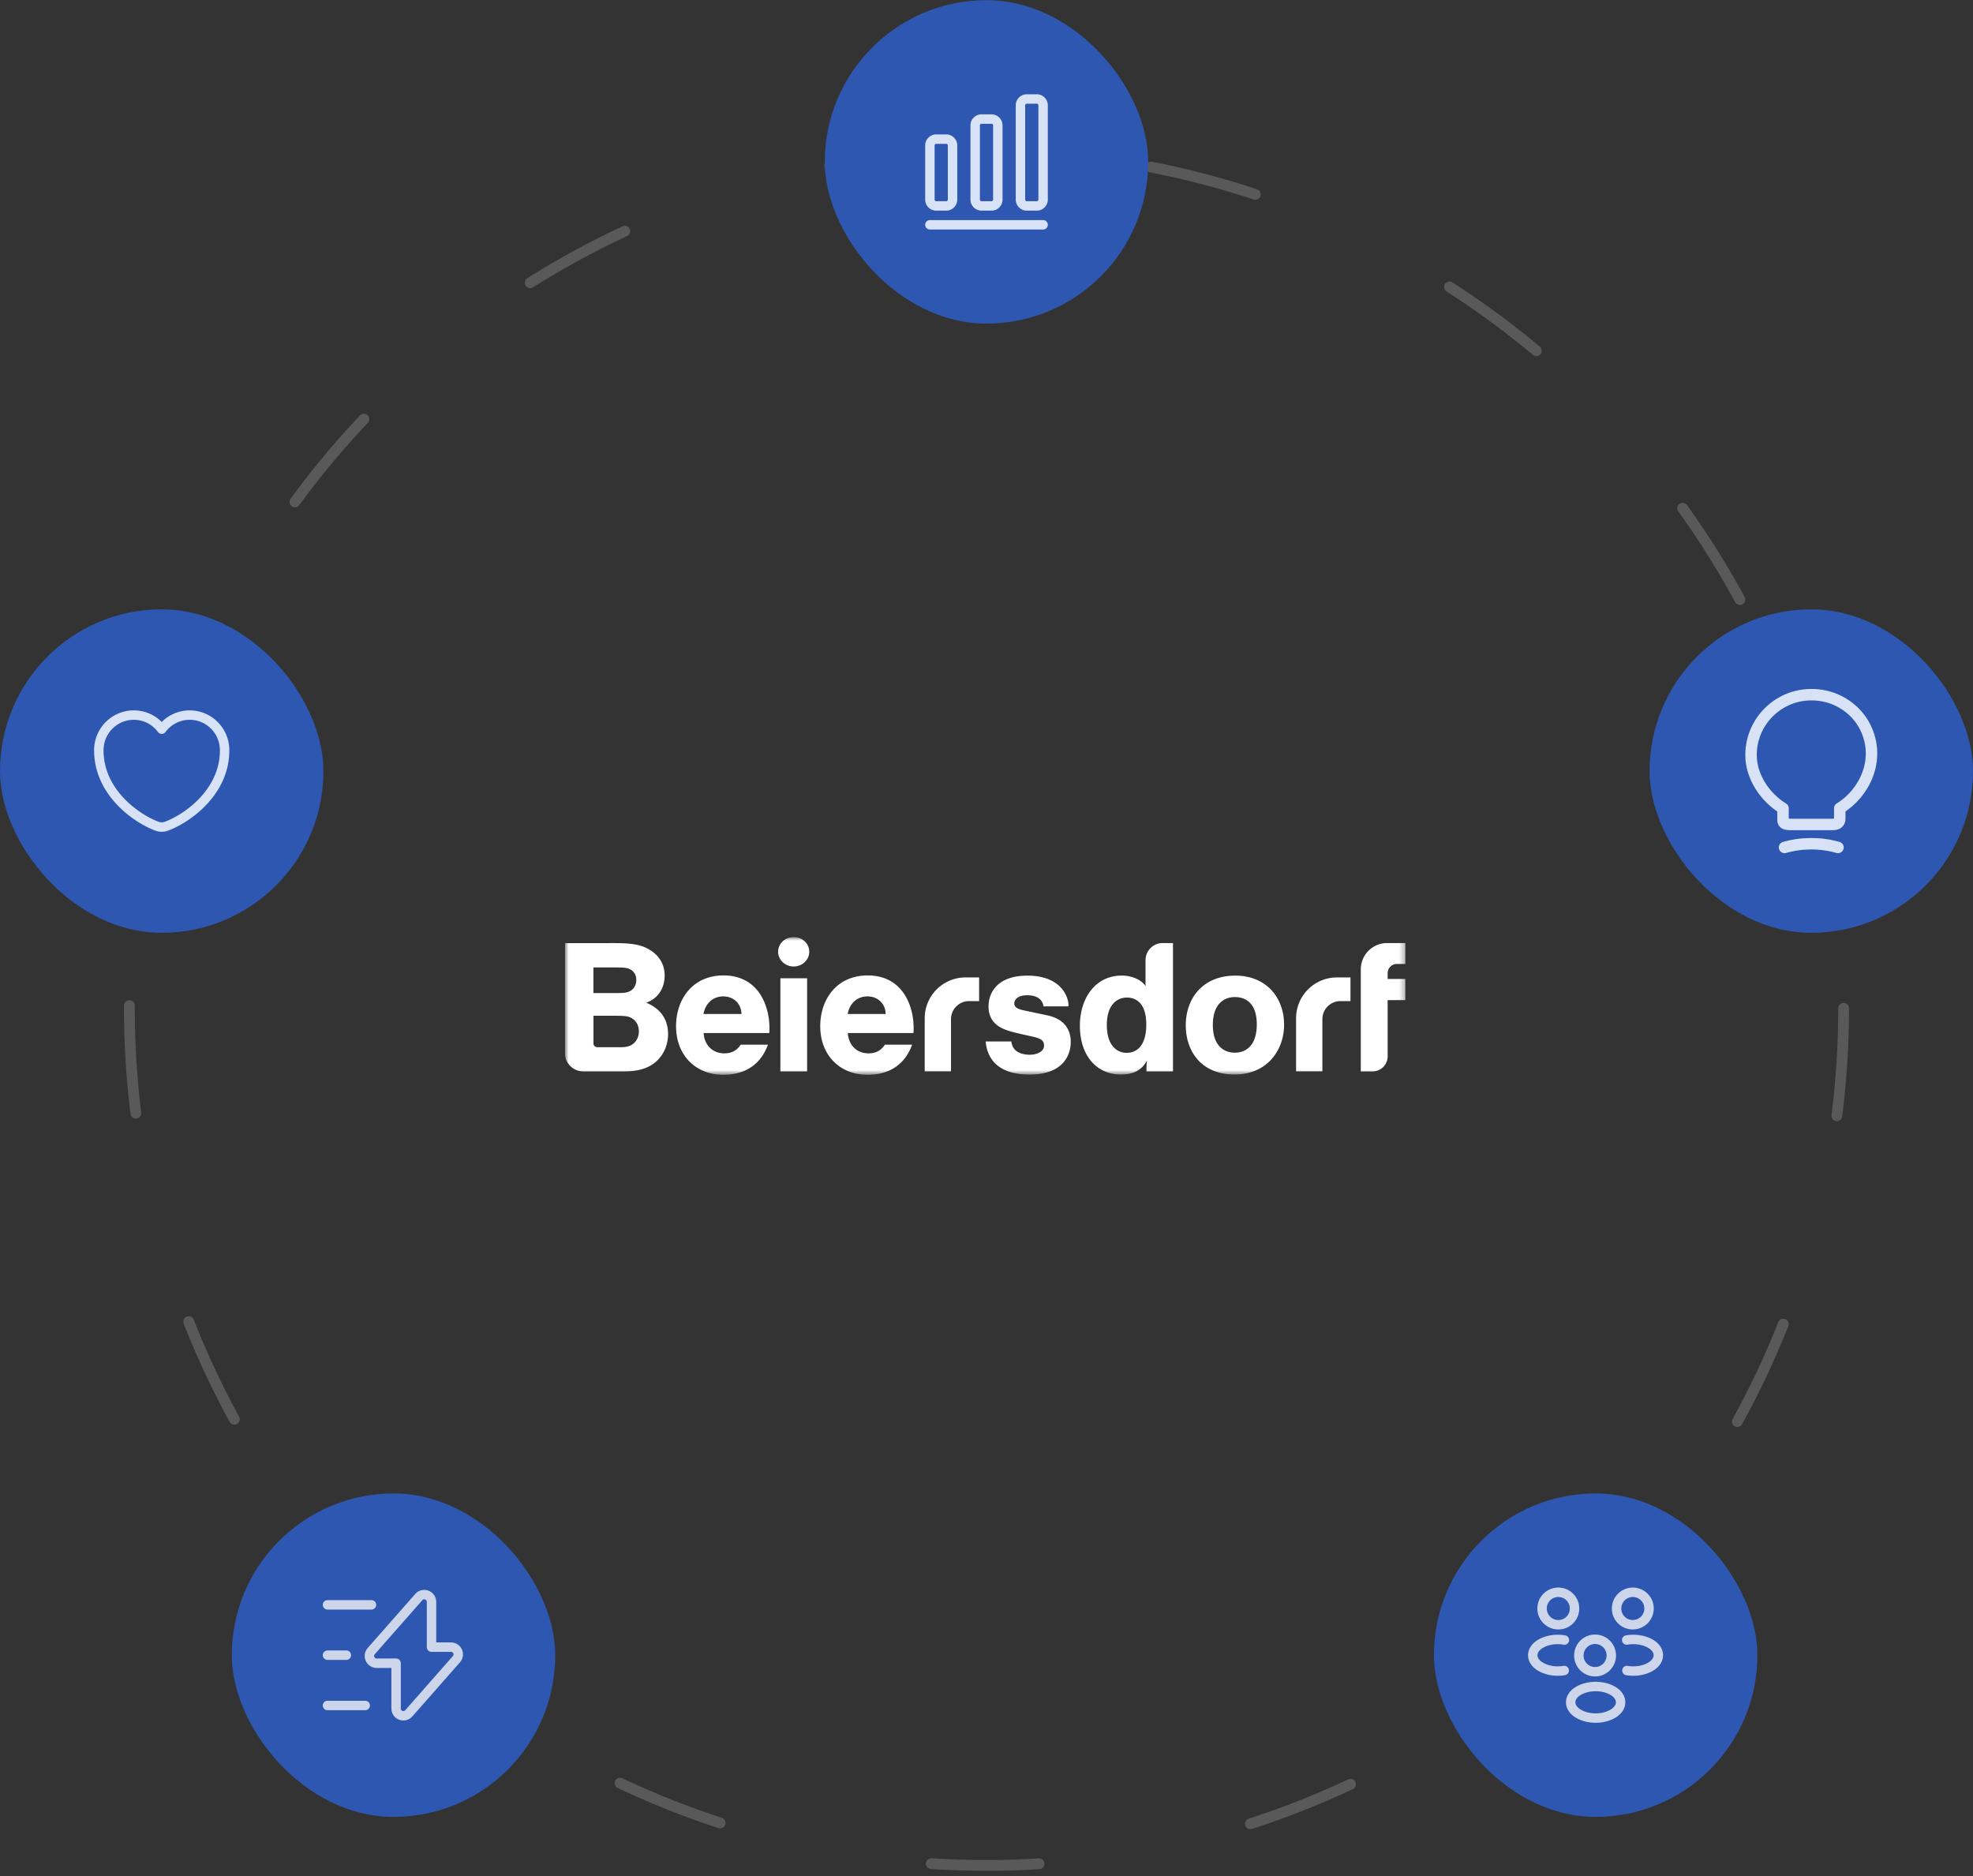 <svg xmlns="http://www.w3.org/2000/svg" fill="none" viewBox="0 0 366 348"><rect x="0" y="0" width="366" height="348" fill="#333333" stroke="none"/><circle cx="183" cy="187.031" r="159" stroke="#fff" stroke-dasharray="20 40" stroke-linecap="round" stroke-opacity=".19" stroke-width="2"/><g clip-path="url(#a)"><mask id="a" width="157" height="27" x="104" y="173" maskUnits="userSpaceOnUse" style="mask-type:luminance"><path fill="#fff" d="M260.719 173.815H104.785v25.567h155.934z"/></mask><g fill="#fff" mask="url(#a)"><path d="M130.523 191.627c.135 2.155 1.587 3.769 3.851 3.769 1.812 0 2.597-.974 3.03-1.614h5.05c-1.885 5.221-6.403 5.591-8.288 5.591-5.023 0-8.756-3.553-8.756-9.027 0-4.852 2.958-9.406 8.801-9.406 6.917 0 8.811 6.403 8.496 10.687h-12.184m7.016-3.536c0-1.848-1.407-3.264-3.373-3.264s-3.336 1.389-3.67 3.264zm-17.649-2.092c2.868-1.055 3.409-3.589 3.409-5.023 0-2.291-1.217-4.049-3.373-5.122-1.947-.974-4.698-.911-7.169-.911h-7.972v20.381a3.42 3.42 0 003.427 3.418h7.323c1.803 0 5.221-.081 7.214-3.003 1.073-1.569 1.182-3.202 1.182-3.905 0-2.832-1.479-4.771-4.05-5.835m-9.802-6.538h3.435c1.696 0 2.67-.027 3.382.343.433.225 1.137.793 1.137 1.947 0 1.353-.83 1.957-1.281 2.156-.694.306-1.181.306-3.779.306h-2.894zm8.432 11.823c0 .37-.027 1.118-.605 1.885-.712.91-1.686 1.082-2.705 1.082h-4.419a.695.695 0 01-.694-.695v-5.14h3.472c1.28 0 2.29.027 2.795.126.677.136 2.12.776 2.156 2.733m132.008-9.965v4.391h-1.866a3.345 3.345 0 00-3.346 3.346v9.686h-4.879v-9.848a7.574 7.574 0 017.575-7.575zm-68.89 0v4.391h-1.866a3.345 3.345 0 00-3.346 3.346v9.686h-4.879v-9.848a7.574 7.574 0 017.575-7.575zm-31.906.162h-4.96v17.27h4.96zm.396-4.924c0 1.506-1.289 2.732-2.885 2.732-1.597 0-2.886-1.226-2.886-2.732s1.289-2.733 2.886-2.733c1.596 0 2.885 1.218 2.885 2.733m65.545-1.614a3.177 3.177 0 00-3.165 3.174v4.825c-.632-1.073-2.381-1.966-4.419-1.966-4.834 0-7.756 4.13-7.756 9.316 0 5.546 3.111 9.036 7.62 9.036 1.984 0 3.788-.613 4.825-2.597-.099.739-.099 1.921-.099 2.02h4.924v-23.808h-1.93m-3.021 15.042c0 4.184-1.903 5.321-3.652 5.321s-3.671-1.308-3.671-5.159 1.975-5.095 3.743-5.095c.856 0 3.571.289 3.571 4.924m-55.363 1.66c.135 2.155 1.587 3.769 3.851 3.769 1.812 0 2.597-.974 3.03-1.614h5.05c-1.885 5.221-6.403 5.591-8.288 5.591-5.023 0-8.756-3.553-8.756-9.027 0-4.852 2.958-9.406 8.801-9.406 6.917 0 8.811 6.403 8.496 10.687h-12.184m7.016-3.536c0-1.848-1.407-3.264-3.373-3.264s-3.336 1.389-3.67 3.264zm29.292-1.416c-.1-.649-.524-2.056-3.031-2.056-2.227 0-2.398 1.245-2.398 1.524 0 .496.288.956 1.677 1.254 1.317.279 3.003.64 4.419.938 3.219.685 4.383 2.66 4.383 4.96 0 1.903-.956 6.033-7.657 6.033-5.871 0-7.864-2.994-8.125-6.141h4.761c.19 1.794 1.696 2.462 3.436 2.462 1.038 0 2.634-.424 2.634-1.723 0-1.217-1.119-1.416-2.94-1.822-3.202-.712-4.852-1.073-6.069-2.191-1.245-1.145-1.29-2.66-1.29-3.238 0-2.471 1.56-5.699 7.215-5.699 6.348 0 7.701 4.067 7.62 5.699h-4.653zm44.631 3.364c0 4.735-3.103 9.28-9.208 9.28s-9.036-4.275-9.036-9.136 3.03-9.207 9.198-9.207c5.799 0 9.037 4.166 9.037 9.063m-13.212.099c0 3.95 2.164 5.132 4.076 5.132 2.065 0 4.076-1.326 4.076-5.258 0-3.715-1.866-5.059-4.076-5.059-1.885 0-4.076 1.145-4.076 5.185m32.429-9.622v1.073h3.301v3.932h-3.301v10.416a2.82 2.82 0 01-2.822 2.814h-2.165v-18.93a4.88 4.88 0 014.879-4.887h3.409v3.877h-1.605a1.7 1.7 0 00-1.696 1.696"/></g></g><rect width="60" height="60" x="153" y=".031" fill="#2E57B1" rx="30"/><path stroke="#D8E2F7" stroke-linecap="round" stroke-linejoin="round" stroke-width="1.75" d="M172.5 41.698h21m-17.967-15.891h-1.866a1.17 1.17 0 00-1.167 1.167v10.057a1.17 1.17 0 001.167 1.166h1.866a1.17 1.17 0 001.167-1.166V26.974a1.17 1.17 0 00-1.167-1.167m8.4-3.721h-1.866a1.17 1.17 0 00-1.167 1.166v13.779a1.17 1.17 0 001.167 1.166h1.866a1.17 1.17 0 001.167-1.166V23.252a1.17 1.17 0 00-1.167-1.166m8.4-3.722h-1.866a1.17 1.17 0 00-1.167 1.167v17.5a1.17 1.17 0 001.167 1.166h1.866a1.17 1.17 0 001.167-1.166v-17.5a1.17 1.17 0 00-1.167-1.167"/><rect width="60" height="60" y="113.031" fill="#2E57B1" rx="30"/><path stroke="#D8E2F7" stroke-linecap="round" stroke-linejoin="round" stroke-width="1.75" d="M30.723 153.309c-.396.14-1.05.14-1.446 0-3.384-1.155-10.944-5.973-10.944-14.14 0-3.605 2.905-6.522 6.487-6.522a6.43 6.43 0 015.18 2.614 6.45 6.45 0 015.18-2.614c3.582 0 6.487 2.917 6.487 6.522 0 8.167-7.56 12.985-10.944 14.14"/><rect width="60" height="60" x="266" y="277.031" fill="#2E57B1" rx="30"/><path stroke="#CCD5E9" stroke-linecap="round" stroke-linejoin="round" stroke-width="1.75" d="M303 301.384a.7.7 0 00-.222 0 3 3 0 01-2.893-3.01 3.003 3.003 0 013.01-3.01 3.01 3.01 0 013.01 3.01 3.02 3.02 0 01-2.905 3.01m-1.202 8.493c1.599.269 3.36-.011 4.597-.84 1.645-1.096 1.645-2.893 0-3.99-1.248-.828-3.033-1.108-4.632-.828m-12.798-2.835a.7.7 0 01.222 0 3 3 0 002.893-3.01 3.003 3.003 0 00-3.01-3.01 3.01 3.01 0 00-3.01 3.01 3.02 3.02 0 002.905 3.01m1.202 8.493c-1.599.269-3.36-.011-4.597-.84-1.645-1.096-1.645-2.893 0-3.99 1.248-.828 3.033-1.108 4.632-.828m5.798 5.88a.7.7 0 00-.222 0 3 3 0 01-2.893-3.01 3.003 3.003 0 013.01-3.01 3.01 3.01 0 013.01 3.01c-.012 1.633-1.295 2.963-2.905 3.01m-3.395 3.675c-1.645 1.097-1.645 2.893 0 3.99 1.867 1.248 4.923 1.248 6.79 0 1.645-1.097 1.645-2.893 0-3.99-1.855-1.237-4.923-1.237-6.79 0"/><rect width="60" height="60" x="43" y="277.031" fill="#2E57B1" rx="30"/><path stroke="#CCD5E9" stroke-linecap="round" stroke-linejoin="round" stroke-miterlimit="10" stroke-width="1.75" d="M69.873 308.524h3.605v8.4c0 1.237 1.54 1.82 2.357.887l8.832-10.034c.77-.875.151-2.24-1.015-2.24h-3.605v-8.4c0-1.236-1.54-1.82-2.357-.886l-8.832 10.033c-.758.875-.14 2.24 1.015 2.24m-.956-10.826H60.75m7 18.666h-7m3.5-9.333h-3.5"/><rect width="60" height="60" x="306" y="113.031" fill="#2E57B1" rx="30"/><path stroke="#D8E2F7" stroke-linecap="round" stroke-linejoin="round" stroke-width="2.125" d="M330.758 151.587v-1.643c-3.258-1.969-5.936-5.808-5.936-9.888 0-7.013 6.446-12.51 13.728-10.923 3.202.708 6.007 2.833 7.466 5.766 2.961 5.95-.156 12.268-4.732 15.031v1.643c0 .411.156 1.36-1.36 1.36h-7.806c-1.558.014-1.36-.595-1.36-1.346m.284 5.61c3.244-.92 6.672-.92 9.916 0"/><defs><clipPath id="a"><path fill="#fff" d="M104.785 173.815h155.934v25.567H104.785z"/></clipPath></defs></svg>
